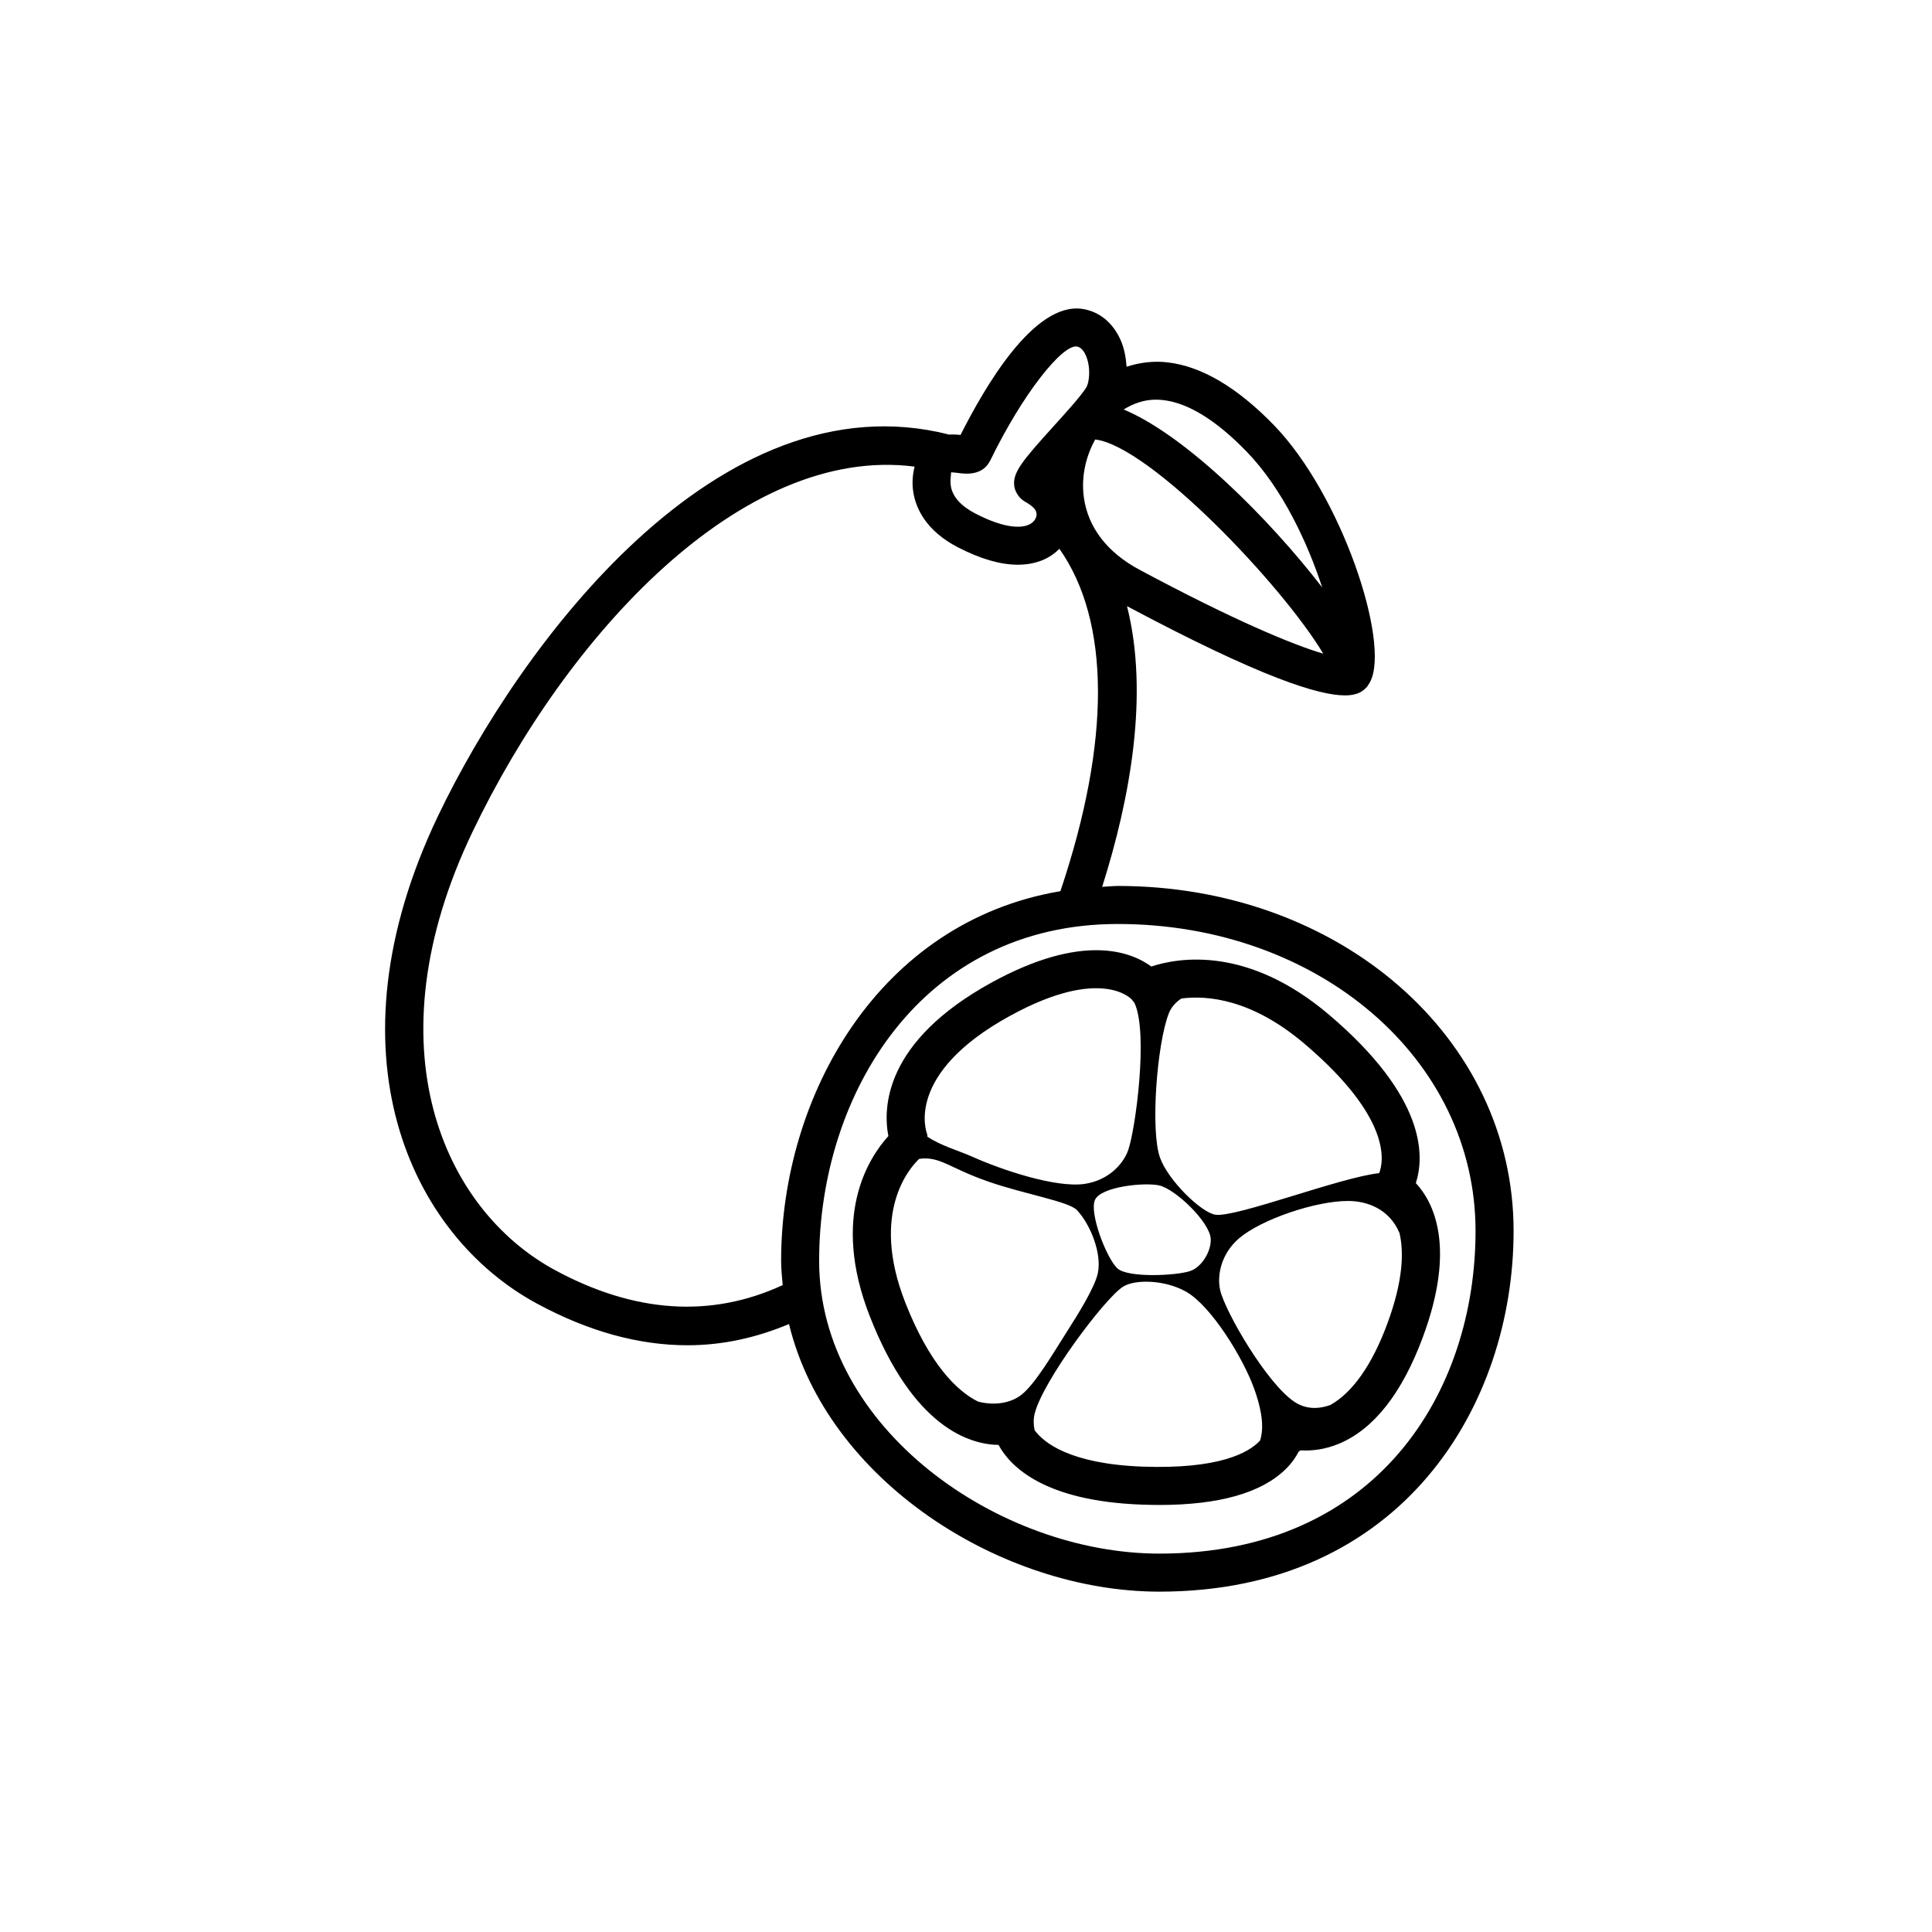 <?xml version="1.0" encoding="UTF-8"?>
<!-- Uploaded to: SVG Repo, www.svgrepo.com, Generator: SVG Repo Mixer Tools -->
<svg fill="#000000" width="800px" height="800px" version="1.1" viewBox="144 144 512 512" xmlns="http://www.w3.org/2000/svg">
 <path d="m440.21 378.79c-1.414 0-2.742 0.168-4.125 0.23 7.418-23.375 12.477-51.031 6.582-74.387 35.945 19.164 50.973 23.652 57.742 23.652 3.691 0 4.949-1.32 5.856-2.273 0.012 0 0.012-0.004 0.012-0.004 0.113-0.117 0.176-0.316 0.281-0.449 0.219-0.285 0.402-0.57 0.555-0.891 5.356-10.324-7.523-49.461-25.535-68.023-9.684-9.977-19.141-15.57-28.121-16.613-3.734-0.445-7.387 0.023-10.906 1.156-0.168-2.426-0.598-4.852-1.562-7.035-2.055-4.648-5.648-7.59-10.117-8.285-12.949-1.965-26.105 21.086-32.324 33.402-0.863-0.109-1.922-0.152-3.027-0.105-61.164-15.574-113.85 55.949-135.4 100.98-30.07 62.84-7.519 111.08 26.156 129.31 13.617 7.367 26.961 11.051 39.93 11.051 9.164 0 18.129-1.945 26.887-5.625 10.078 41.531 56.273 70.922 98.148 70.922 64.5 0 93.875-49.543 93.875-95.582 0.004-51.277-46.078-91.438-104.9-91.438zm-8.965-102.91c-0.82-5.84 0.691-11.258 2.996-15.414 14.52 1.762 49.582 38.613 60.43 56.758-7.969-2.324-23.781-8.883-48.703-22.242-8.523-4.566-13.609-11.168-14.723-19.102zm19.082-25.965c0.648 0 1.309 0.039 1.969 0.117 6.613 0.773 14.023 5.352 22.051 13.625 9.523 9.816 16.156 24.156 20.051 36.02-13.961-18.098-36.035-40.223-52.617-47.16 2.727-1.688 5.551-2.602 8.547-2.602zm-43.879 16.078c8.602-17.668 18.973-30.586 22.879-30.176 0.984 0.152 1.812 0.961 2.441 2.402 1.289 2.918 1.055 7.047-0.012 8.66-1.543 2.336-5.254 6.445-8.531 10.066-8.383 9.266-11 12.375-10.41 16.031 0.246 1.512 1.379 3.144 2.707 3.898 2.359 1.328 3.023 2.246 3.137 3.051-0.004 0.184 0.051 0.352 0.066 0.535-0.047 0.301-0.152 0.586-0.262 0.879-0.051 0.117-0.492 1.211-2.066 1.816-1.703 0.66-5.777 1.137-13.883-3.047-3.711-1.914-5.953-4.348-6.484-7.035-0.398-2.027 0.203-3.648-0.07-3.832 0.098-0.012 0.184-0.039 0.281-0.059 0.461 0.008 1.09 0.082 1.551 0.145 1.984 0.27 6.621 0.879 8.656-3.336zm-115.38 214.59c-29.617-16.031-49.094-59.199-21.863-116.1 24.988-52.211 71.438-102.73 117.18-96.824-0.543 2.113-0.754 4.496-0.312 7.012 0.727 4.156 3.375 10.027 11.809 14.383 5.945 3.066 11.246 4.602 15.863 4.602 2.254 0 4.34-0.367 6.258-1.102 2.102-0.809 3.57-1.949 4.754-3.113 13.488 19.168 13.668 50.863 0.262 90.73-48.145 8.117-74.012 54.23-74.012 97.984 0 2.172 0.227 4.289 0.418 6.41-18.891 8.738-39.168 7.488-60.359-3.984zm160.17 75.137c-42.559 0-90.156-33.172-90.156-77.562 0-44.375 27.18-89.293 79.125-89.293 53.176 0 94.828 35.734 94.828 81.352 0 42.555-25.91 85.504-83.797 85.504zm67.973-98.188c2.352-7.227 2.656-22.805-22.957-44.582-21.531-18.301-39.773-15.23-47.145-12.816-5.371-3.941-18.215-8.992-42.363 4.266-28.477 15.652-28.762 33.25-27.316 40.668-5.144 5.656-15.34 21.16-4.922 47.762 11.57 29.543 26.508 33.977 34.117 34.09 3.16 5.816 12.172 14.84 37.766 15.812 1.672 0.062 3.297 0.098 4.879 0.098 15.723 0 26.934-3.164 33.367-9.418 1.664-1.613 2.766-3.242 3.551-4.742 0.164-0.098 0.316-0.207 0.48-0.309 2.754 0.16 6.352-0.133 10.348-1.832 9.121-3.898 16.52-13.32 21.992-28.008 8.988-24.105 2.879-35.953-1.797-40.988zm-72.422 75.141c-19.41-0.742-26.242-6.414-28.613-9.668-0.277-1.375-0.344-2.789-0.004-4.246 1.996-8.539 18.52-30.617 23.426-33.762 3.168-2.031 11.105-1.863 16.715 1.305 6.668 3.766 15.164 17.609 18.086 25.797 1.219 3.41 2.988 9.246 1.531 13.672-3.039 3.262-10.887 7.617-31.141 6.902zm-57.023-87.449c-0.051-0.195 0.039-0.398-0.035-0.586-0.266-0.648-6.07-16.051 21.883-31.398 24.422-13.422 32.32-4.359 32.332-4.348 0.227 0.359 0.586 0.637 0.762 1.027 3.617 7.988 0.211 33.516-1.766 39-1.277 3.539-5.203 7.938-11.582 8.836-7.586 1.07-21.836-3.684-29.77-7.25-3.285-1.477-8.391-2.93-11.824-5.281zm44.441 16.703c1.707-3.504 13.203-4.641 17.004-3.777 4.324 0.984 13.402 9.715 13.645 14.141 0.18 3.273-2.363 7.527-5.477 8.559-3.648 1.203-16.258 1.844-19.176-0.656-2.875-2.473-7.656-14.855-5.996-18.266zm17.215-11.125c-2.582-7.211-0.832-30.098 2.309-38.207 0.648-1.676 1.828-2.988 3.348-3.981 6.938-0.902 18.699 0.156 32.645 12.012 23.219 19.738 20.949 31.273 19.773 34.27-10.305 1.098-37.902 11.801-43.379 11.016-3.727-0.531-12.523-9.047-14.695-15.109zm-67.52 38.359c-9.371-23.914 1.211-35.703 3.699-38.051 5.559-0.75 7.875 2.398 18.371 6.043 9.535 3.309 21.32 5.246 23.457 7.559 3.668 3.965 6.598 11.555 5.512 16.688-0.793 3.75-5.254 10.918-8.344 15.742-3.348 5.227-8.23 13.66-11.965 16.531-2.715 2.09-6.84 2.918-11.406 1.773-5.676-2.785-12.973-10.066-19.324-26.285zm103.23 26.395c-7.348-4.785-18.496-24.004-19.781-29.691-0.832-3.672 0.113-9.488 5.004-13.684 5.812-4.988 20.293-9.957 28.988-9.914 4.894 0.023 10.82 2.059 13.531 8.477 1.148 4.836 1.109 12.426-3.301 24.27-4.035 10.836-9.203 18.035-14.957 21.293-3.34 1.234-6.633 1.109-9.484-0.75z"/>
</svg>